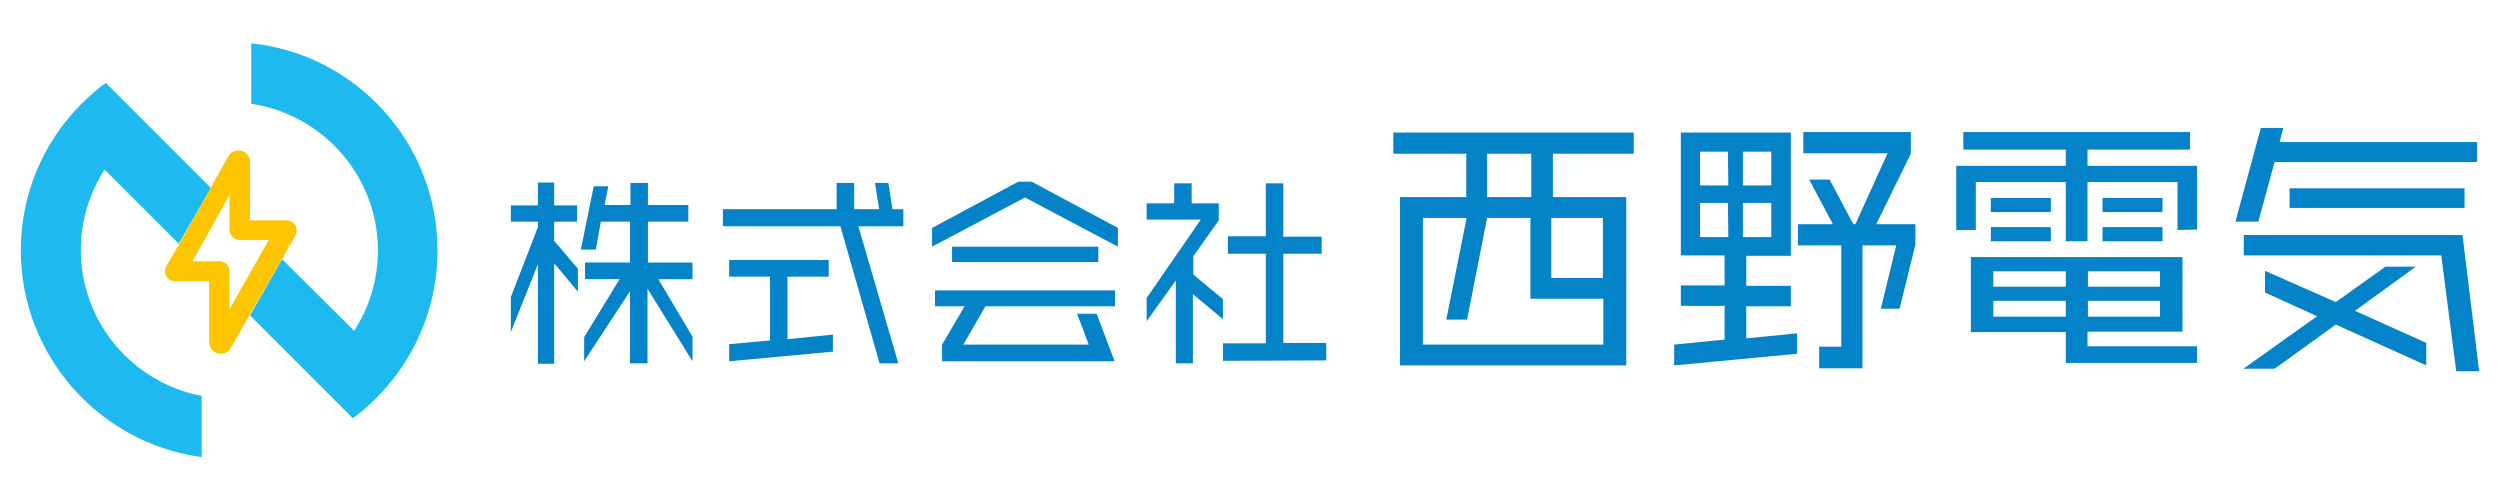 <?xml version="1.0" encoding="utf-8"?>
<!-- Generator: Adobe Illustrator 25.0.1, SVG Export Plug-In . SVG Version: 6.00 Build 0)  -->
<svg version="1.1" id="レイヤー_1" xmlns="http://www.w3.org/2000/svg" xmlns:xlink="http://www.w3.org/1999/xlink" x="0px"
	 y="0px" viewBox="0 0 600 120" style="enable-background:new 0 0 600 120;" xml:space="preserve">
<style type="text/css">
	.st0{fill:#0583C9;}
	.st1{fill:#1EB9EE;}
	.st2{fill:#FDC500;}
</style>
<g>
	<g>
		<g>
			<path class="st0" d="M133,63.2v24.1h-3.9V63.4l-6.5,16.3v-8.4l6.5-16.8v-1.3h-6.5v-3.9h6.5v-5.5h3.9v5.5h5.5v3.9H133v4.6l5.7,6.7
				V70L133,63.2z M155.4,69.3v17.9h-4.2V69.9l-11,16.8v-5.8l8.5-13.9h-8.3v-4h10.8v-9.8h-7l-1.2,6.7h-3.6l3.1-15.2h3.5l-0.9,4.5h6.2
				v-5.3h4.2v5.3h9.7v4h-9.7V63h10.7v4H158l8.2,13.8v5.9L155.4,69.3z"/>
			<path class="st0" d="M206,54.3l9.6,32.9h-4.5l-9.4-32.9h-28.2v-4.1h27.3v-6.3h4.2v6.3h6l-1-6.3h3.2l1,6.3h2.6v4.1H206z M175,86.7
				v-4.1l9.8-0.9V66.4H175v-4h23.9v4H189v15l10.9-1.1v4.1L175,86.7z"/>
			<path class="st0" d="M246,47.4l-22.3,11.8v-4.5l20.7-11.1h3.2l20.7,11.1v4.5L246,47.4z M236.5,73.5l-5.3,9.2h30.1l-2.8-7.4h4.7
				l4.3,11.4h-41.4v-4l5.4-9.2h-7.1v-3.8h43.2v3.8H236.5z M228.5,62.9v-3.7h35.1v3.7H228.5z"/>
			<path class="st0" d="M286.3,70.6v16.6h-4.1V67.3l-7,9.8v-5.6l13-18.8h-13v-3.9h6.6V44h4.2v4.8h6.5v4.1l-6.1,8.6v4.4l7.1,5.9v4.8
				L286.3,70.6z M293.5,86.6v-4.2h10.3V60.9h-9.1v-4.2h9.1V44h4.2v12.8h9.2v4.1H308v21.4h10.3v4.2L293.5,86.6L293.5,86.6z"/>
		</g>
		<g>
			<path class="st0" d="M372.7,36.9v10.4h17.6v40.4H336V47.3h15.9V36.9h-17.5v-5.1h57.7v5.1H372.7z M384.7,71.7h-17.4V52.3h-10.4
				l-4.8,24.4h-5l4.9-24.4h-10.5v30.4h43.3v-11H384.7z M367.5,36.9h-10.6v10.4h10.6V36.9z M384.7,52.3h-12.4v14.4h12.4V52.3z"/>
			<path class="st0" d="M401.8,87.7v-5l12.1-1.2v-8.1h-10.5v-4.9h10.5v-7.2h-10.5V31.8h26.4v29.6h-10.7v7.2h10.7v4.9h-10.7v7.7
				l12.2-1.2v4.9L401.8,87.7z M414.7,36.4H408v8.1h6.8L414.7,36.4L414.7,36.4z M414.7,48.7H408v8.2h6.8L414.7,48.7L414.7,48.7z
				 M425.1,36.4h-6.8v8.1h6.8V36.4z M425.1,48.7h-6.8v8.2h6.8V48.7z M455.9,74.1h-4.5l3.7-15.2H447v29.5h-10.4v-5.2h5.3V58.9h-10.4
				v-5.1h8.4l-5.7-10.7h4.9l5.7,10.7h0.5l7.7-17h-20.2v-5.1h25.8v5.2l-8.3,16.9h9.4v4.9L455.9,74.1z"/>
			<path class="st0" d="M522.6,55.2V43.7H501v14.2h-5.2V43.7h-21.6v11.5h-4.7V39.8h26.3v-3.9h-24.6v-4.2h54.4v4.2H501v3.9h26.3v15.3
				L522.6,55.2L522.6,55.2z M495.8,87.1v-7.4H473v-18h50.8v17.9H501v3.5h26.3v4H495.8z M477.8,50.9v-3.4h14.4v3.4H477.8z
				 M477.8,57.9v-3.4h14.4v3.4H477.8z M495.8,65.1h-17.4v3.7h17.4V65.1z M495.8,72.2h-17.4V76h17.4V72.2z M518.4,65.1h-17.3v3.7
				h17.3V65.1z M518.4,72.2h-17.3V76h17.3V72.2z M504.6,50.9v-3.4H519v3.4H504.6z M504.6,57.9v-3.4H519v3.4H504.6z"/>
			<path class="st0" d="M545.9,38.9L542,53.2h-5.5l6.1-22.5h5.4l-0.9,3.4h47.4v4.8H545.9z M589.5,89.1l-3.6-27.8h-47.4v-4.9H591
				l4,32.7H589.5z M560.6,77.9l-14.7,10.6h-7.5l17.7-12.6l-12.5-5.7V65l17,7.5l11.9-8.5h7.3l-14.6,10.6l17.1,7.7v5.4L560.6,77.9z
				 M549.5,49.9v-4.7h42v4.7H549.5z"/>
		</g>
	</g>
	<g>
		<path class="st1" d="M50.6,45.1L35.9,30.4h-0.2v-0.2L25.4,19.9C13,29,5,43.6,5,60.1c0,25.3,18.9,46.3,43.4,49.6V95
			c-16.5-3.1-29-17.6-29-35c0-7.1,2.1-13.7,5.7-19.3l0,0l17.8,17.8L50.6,45.1z"/>
		<path class="st1" d="M60.3,10.4v14.5c17.2,2.6,30.4,17.4,30.4,35.2c0,7.1-2.1,13.7-5.7,19.3l0,0L67.7,62.2L60,75.7l14.4,14.4l0,0
			l10.3,10.3C97,91.2,105,76.6,105,60.1C105,34.3,85.4,13,60.3,10.4z"/>
	</g>
	<path class="st2" d="M67.3,62.8l3.6-6.3c0.4-0.8,0.4-1.7,0-2.4c-0.4-0.7-1.2-1.2-2.1-1.2H60v-14c0-1.3-0.9-2.4-2.1-2.7
		c-1.2-0.3-2.5,0.2-3.1,1.3l-4.6,8.2l-7.6,13.6l-2.7,4.6c-0.4,0.8-0.4,1.7,0,2.4c0.4,0.7,1.2,1.2,2.1,1.2h8.2v14.6
		c0,1.3,0.8,2.4,2.1,2.7c0.2,0.1,0.5,0.1,0.7,0.1c1,0,1.9-0.5,2.4-1.4l4.1-7.2L67.3,62.8z M55.1,74.2v-9.1c0-1.3-1.1-2.4-2.4-2.4
		h-6.5l8.9-15.9v8.4c0,1.3,1.1,2.4,2.4,2.4h7L55.1,74.2z"/>
</g>
</svg>
